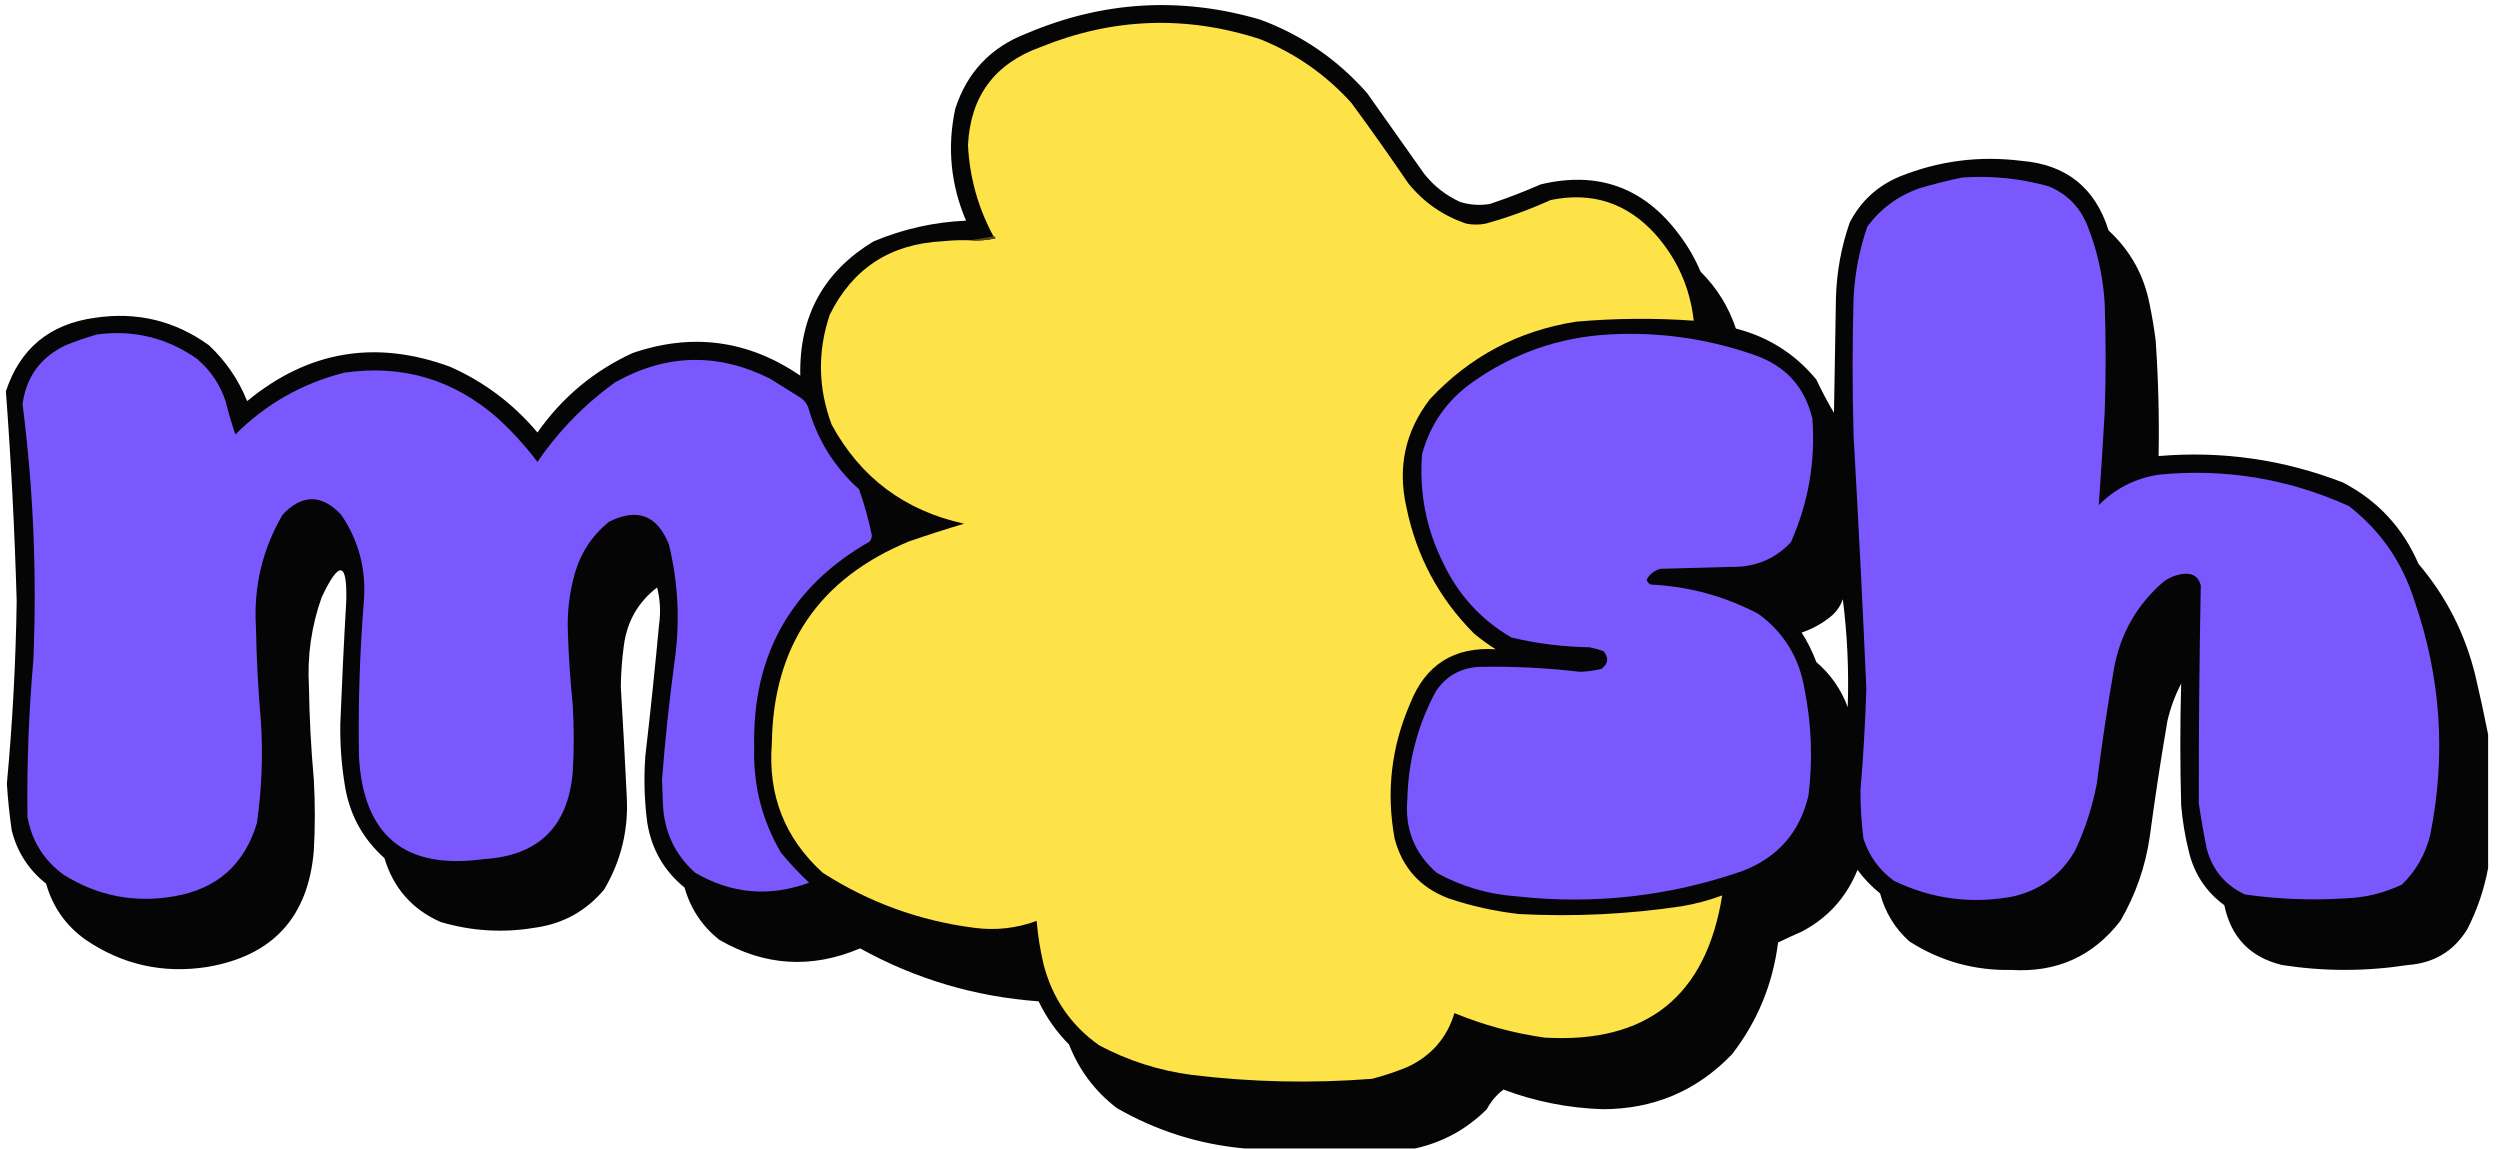 <svg width="174" height="80" viewBox="0 0 174 80" fill="none" xmlns="http://www.w3.org/2000/svg">
<g clip-path="url(#clip0_13357_101939)">
<path opacity="0.978" fill-rule="evenodd" clip-rule="evenodd" d="M173.174 51.126C173.174 54.221 173.174 57.315 173.174 60.41C172.905 61.874 172.427 63.285 171.741 64.642C170.803 66.193 169.414 67.035 167.577 67.167C164.664 67.616 161.752 67.616 158.84 67.167C156.627 66.638 155.285 65.25 154.812 63.003C153.552 62.077 152.733 60.848 152.355 59.317C152.085 58.24 151.902 57.148 151.809 56.041C151.731 53.217 151.731 50.395 151.809 47.577C151.383 48.401 151.064 49.266 150.853 50.171C150.393 52.847 149.984 55.532 149.625 58.225C149.32 60.32 148.638 62.277 147.577 64.096C145.674 66.56 143.148 67.698 140 67.508C137.424 67.563 135.057 66.903 132.901 65.529C131.89 64.622 131.207 63.507 130.853 62.184C130.259 61.704 129.736 61.158 129.283 60.546C128.511 62.456 127.214 63.89 125.393 64.846C124.841 65.084 124.295 65.334 123.754 65.597C123.389 68.492 122.32 71.086 120.546 73.379C118.101 75.925 115.097 77.199 111.536 77.201C109.161 77.122 106.863 76.667 104.642 75.836C104.164 76.193 103.777 76.648 103.481 77.201C102.08 78.596 100.419 79.506 98.498 79.932C94.539 79.932 90.58 79.932 86.621 79.932C83.472 79.648 80.513 78.715 77.748 77.133C76.222 75.97 75.107 74.491 74.403 72.696C73.53 71.815 72.824 70.814 72.287 69.693C67.87 69.374 63.729 68.145 59.864 66.007C56.475 67.445 53.199 67.24 50.034 65.392C48.854 64.44 48.058 63.234 47.645 61.775C46.215 60.614 45.351 59.112 45.051 57.27C44.848 55.728 44.802 54.181 44.915 52.628C45.267 49.582 45.586 46.533 45.87 43.481C45.995 42.602 45.95 41.737 45.734 40.887C44.398 41.919 43.624 43.284 43.413 44.983C43.29 45.912 43.221 46.844 43.208 47.782C43.36 50.306 43.496 52.832 43.618 55.358C43.762 57.712 43.239 59.896 42.048 61.911C40.781 63.421 39.165 64.308 37.202 64.573C34.981 64.942 32.797 64.806 30.649 64.164C28.676 63.283 27.379 61.804 26.758 59.727C25.281 58.412 24.371 56.774 24.027 54.812C23.776 53.344 23.662 51.865 23.686 50.375C23.796 47.553 23.932 44.731 24.096 41.911C24.185 39.073 23.616 38.96 22.389 41.57C21.674 43.578 21.379 45.649 21.502 47.782C21.535 49.947 21.648 52.109 21.843 54.266C21.934 55.904 21.934 57.543 21.843 59.181C21.468 63.825 18.988 66.532 14.403 67.304C11.319 67.776 8.497 67.139 5.939 65.392C4.577 64.417 3.667 63.12 3.208 61.502C2.002 60.548 1.206 59.32 0.819 57.816C0.66 56.729 0.547 55.637 0.478 54.539C0.872 50.316 1.099 46.084 1.161 41.843C1.022 36.964 0.772 32.095 0.41 27.235C1.393 24.253 3.464 22.546 6.621 22.116C9.532 21.683 12.172 22.32 14.539 24.027C15.717 25.132 16.604 26.429 17.201 27.918C21.444 24.416 26.154 23.62 31.331 25.529C33.704 26.581 35.729 28.105 37.406 30.102C39.121 27.659 41.328 25.816 44.027 24.573C48.179 23.147 52.07 23.67 55.7 26.143C55.615 22.009 57.322 18.892 60.819 16.792C62.87 15.934 65.008 15.456 67.236 15.358C66.165 12.842 65.914 10.249 66.485 7.577C67.301 5.031 68.962 3.279 71.468 2.321C76.772 0.069 82.187 -0.25 87.713 1.365C90.624 2.445 93.103 4.151 95.154 6.485C96.473 8.35 97.793 10.216 99.113 12.082C99.798 12.95 100.64 13.61 101.638 14.061C102.309 14.265 102.991 14.311 103.686 14.198C104.889 13.797 106.072 13.342 107.236 12.833C111.211 11.883 114.419 13.043 116.86 16.314C117.464 17.111 117.965 17.976 118.362 18.908C119.492 20.03 120.311 21.35 120.819 22.867C123.082 23.449 124.947 24.633 126.416 26.416C126.798 27.226 127.208 28 127.645 28.737C127.691 26.052 127.736 23.367 127.782 20.683C127.837 18.903 128.156 17.174 128.737 15.495C129.502 14.007 130.663 12.937 132.219 12.287C134.941 11.191 137.763 10.828 140.683 11.194C143.801 11.446 145.825 13.061 146.758 16.041C148.28 17.446 149.236 19.175 149.625 21.229C149.791 22.043 149.928 22.862 150.034 23.686C150.22 26.367 150.288 29.052 150.239 31.741C154.654 31.367 158.933 31.981 163.072 33.584C165.491 34.846 167.242 36.734 168.328 39.249C170.258 41.516 171.577 44.11 172.287 47.031C172.612 48.408 172.908 49.774 173.174 51.126ZM128.259 41.706C128.575 44.18 128.689 46.683 128.601 49.215C128.143 47.983 127.415 46.936 126.416 46.075C126.147 45.354 125.806 44.672 125.393 44.027C126.089 43.793 126.726 43.452 127.304 43.003C127.761 42.662 128.08 42.23 128.259 41.706Z" fill="#010101"/>
<path fill-rule="evenodd" clip-rule="evenodd" d="M67.509 16.724C68.107 16.768 68.699 16.722 69.283 16.587C69.266 16.504 69.221 16.459 69.147 16.451C68.078 14.474 67.486 12.358 67.372 10.102C67.539 6.705 69.223 4.429 72.423 3.276C77.458 1.231 82.555 1.049 87.713 2.73C90.171 3.72 92.287 5.199 94.061 7.167C95.415 9.009 96.734 10.875 98.021 12.764C99.098 14.088 100.441 15.021 102.048 15.563C102.503 15.654 102.958 15.654 103.413 15.563C104.956 15.133 106.458 14.587 107.918 13.925C110.813 13.327 113.247 14.124 115.222 16.314C116.738 18.027 117.625 20.029 117.884 22.321C115.152 22.126 112.422 22.149 109.693 22.389C105.677 23.02 102.287 24.818 99.522 27.782C97.805 30.013 97.259 32.516 97.884 35.29C98.582 38.711 100.151 41.646 102.594 44.096C103.07 44.493 103.571 44.857 104.096 45.188C101.2 45.008 99.22 46.259 98.157 48.942C96.833 51.976 96.469 55.116 97.065 58.362C97.598 60.397 98.85 61.785 100.819 62.526C102.413 63.065 104.051 63.428 105.734 63.618C109.531 63.817 113.308 63.635 117.065 63.072C118.027 62.907 118.96 62.657 119.864 62.321C118.748 69.333 114.629 72.632 107.509 72.218C105.339 71.912 103.246 71.343 101.229 70.512C100.707 72.241 99.615 73.492 97.952 74.266C97.152 74.594 96.333 74.867 95.495 75.085C91.299 75.413 87.113 75.322 82.935 74.812C80.674 74.514 78.535 73.831 76.519 72.764C74.535 71.368 73.238 69.48 72.628 67.099C72.396 66.111 72.237 65.11 72.15 64.096C70.739 64.615 69.283 64.774 67.782 64.573C63.984 64.081 60.48 62.807 57.27 60.751C54.618 58.345 53.435 55.341 53.72 51.741C53.816 44.955 57.001 40.268 63.276 37.679C64.55 37.239 65.824 36.83 67.099 36.45C62.962 35.54 59.89 33.242 57.884 29.556C56.937 27.023 56.891 24.475 57.748 21.911C59.343 18.683 61.96 16.977 65.597 16.792C66.233 16.724 66.87 16.701 67.509 16.724Z" fill="#FDE348"/>
<path fill-rule="evenodd" clip-rule="evenodd" d="M136.587 12.355C138.631 12.214 140.632 12.419 142.594 12.969C143.846 13.493 144.733 14.38 145.256 15.631C145.962 17.383 146.371 19.204 146.485 21.092C146.576 23.641 146.576 26.189 146.485 28.737C146.362 30.882 146.225 33.021 146.075 35.154C147.226 33.998 148.614 33.293 150.239 33.038C154.845 32.584 159.259 33.312 163.481 35.222C165.689 36.933 167.212 39.14 168.055 41.843C169.891 47.159 170.254 52.574 169.147 58.089C168.822 59.446 168.161 60.606 167.167 61.57C165.918 62.164 164.599 62.483 163.208 62.526C160.875 62.676 158.554 62.585 156.246 62.253C154.863 61.608 153.975 60.538 153.584 59.044C153.372 58.002 153.19 56.956 153.037 55.904C153.031 50.852 153.076 45.801 153.174 40.751C153.035 40.18 152.67 39.907 152.082 39.932C151.493 39.976 150.971 40.181 150.512 40.546C148.747 42.097 147.631 44.031 147.167 46.348C146.693 49.069 146.284 51.799 145.939 54.539C145.629 56.15 145.129 57.697 144.437 59.181C143.476 60.868 142.042 61.938 140.136 62.389C137.233 62.942 134.456 62.578 131.809 61.297C130.786 60.549 130.081 59.57 129.693 58.362C129.556 57.252 129.487 56.137 129.488 55.017C129.687 52.657 129.824 50.29 129.898 47.918C129.64 42.069 129.345 36.221 129.01 30.375C128.919 27.145 128.919 23.914 129.01 20.683C129.102 18.997 129.42 17.359 129.966 15.768C130.899 14.517 132.105 13.629 133.584 13.106C134.592 12.808 135.593 12.558 136.587 12.355Z" fill="#7B58FE"/>
<path fill-rule="evenodd" clip-rule="evenodd" d="M69.147 16.451C69.221 16.459 69.266 16.504 69.283 16.587C68.699 16.722 68.107 16.768 67.508 16.724C68.055 16.633 68.601 16.542 69.147 16.451Z" fill="#514918"/>
<path fill-rule="evenodd" clip-rule="evenodd" d="M6.758 23.276C9.313 22.943 11.634 23.512 13.72 24.983C14.651 25.778 15.311 26.756 15.7 27.918C15.893 28.704 16.121 29.477 16.382 30.239C18.508 28.116 21.034 26.682 23.959 25.939C27.994 25.357 31.543 26.404 34.608 29.078C35.641 30.021 36.574 31.044 37.406 32.15C38.879 29.994 40.677 28.151 42.799 26.621C46.336 24.622 49.931 24.53 53.584 26.348C54.312 26.803 55.04 27.258 55.768 27.713C55.98 27.879 56.139 28.084 56.246 28.328C56.874 30.586 58.057 32.497 59.795 34.062C60.165 35.109 60.461 36.178 60.683 37.27C60.671 37.421 60.626 37.557 60.546 37.679C55.034 40.829 52.349 45.607 52.492 52.014C52.414 54.631 53.028 57.066 54.335 59.317C54.95 60.073 55.609 60.779 56.314 61.434C53.557 62.442 50.917 62.215 48.396 60.751C46.994 59.506 46.243 57.936 46.143 56.041C46.121 55.449 46.098 54.858 46.075 54.266C46.292 51.484 46.588 48.708 46.963 45.939C47.338 43.223 47.202 40.538 46.553 37.884C45.741 35.853 44.353 35.33 42.389 36.314C41.218 37.26 40.422 38.466 40 39.932C39.631 41.249 39.472 42.591 39.522 43.959C39.577 45.669 39.691 47.376 39.864 49.078C39.955 50.626 39.955 52.173 39.864 53.72C39.547 57.541 37.476 59.566 33.652 59.795C28.172 60.55 25.282 58.161 24.983 52.628C24.924 49.029 25.038 45.434 25.324 41.843C25.5 39.65 24.977 37.647 23.754 35.836C22.389 34.38 21.024 34.38 19.659 35.836C18.253 38.258 17.638 40.874 17.816 43.686C17.853 45.852 17.967 48.013 18.157 50.171C18.311 52.549 18.221 54.915 17.884 57.27C17.02 60.181 15.086 61.887 12.082 62.389C9.339 62.857 6.791 62.357 4.437 60.887C3.059 59.885 2.218 58.543 1.911 56.86C1.867 53.214 2.003 49.574 2.321 45.939C2.573 39.977 2.323 34.038 1.57 28.123C1.828 26.225 2.829 24.86 4.573 24.027C5.303 23.733 6.031 23.482 6.758 23.276Z" fill="#7B58FD"/>
<path fill-rule="evenodd" clip-rule="evenodd" d="M112.014 23.276C115.483 23.089 118.851 23.567 122.116 24.71C124.277 25.46 125.62 26.939 126.143 29.147C126.361 32.143 125.86 35.01 124.642 37.748C123.519 38.923 122.131 39.492 120.478 39.454C118.84 39.499 117.201 39.545 115.563 39.59C115.128 39.714 114.81 39.964 114.608 40.341C114.651 40.498 114.742 40.612 114.881 40.683C117.544 40.812 120.046 41.495 122.389 42.73C124.169 44.036 125.239 45.788 125.597 47.986C126.087 50.431 126.178 52.889 125.87 55.358C125.274 57.912 123.749 59.664 121.297 60.614C116.209 62.383 110.976 62.975 105.597 62.389C103.599 62.253 101.733 61.707 100 60.751C98.45 59.401 97.767 57.694 97.952 55.631C98.013 52.97 98.672 50.468 99.932 48.123C100.623 47.082 101.602 46.514 102.867 46.416C105.24 46.364 107.606 46.478 109.966 46.758C110.474 46.742 110.974 46.674 111.468 46.553C111.942 46.184 111.988 45.774 111.604 45.324C111.292 45.212 110.973 45.121 110.648 45.051C108.801 45.021 106.98 44.794 105.188 44.369C103.096 43.141 101.526 41.435 100.478 39.249C99.265 36.839 98.764 34.291 98.976 31.604C99.543 29.534 100.703 27.873 102.457 26.621C105.329 24.584 108.514 23.47 112.014 23.276Z" fill="#7B58FD"/>
</g>
<defs>
<clipPath id="clip0_13357_101939">
<rect width="173.242" height="80" fill="white"/>
</clipPath>
</defs>
</svg>
